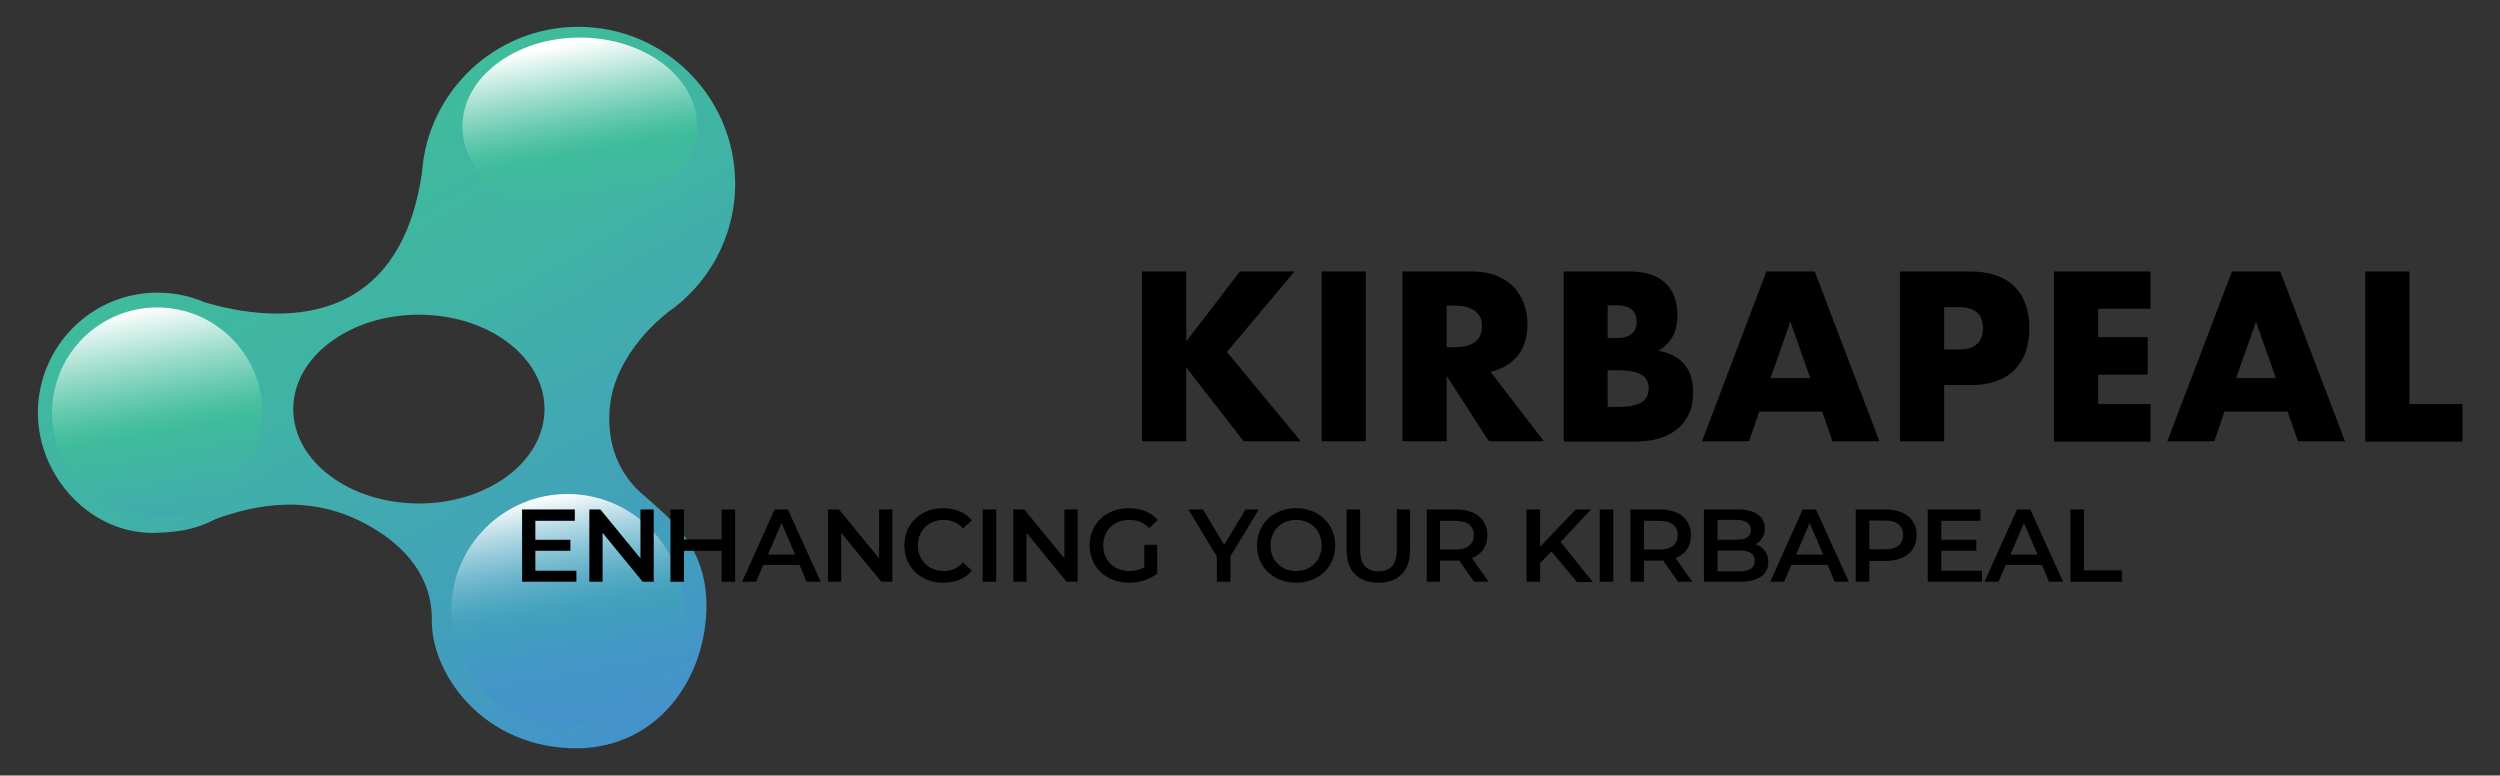 <?xml version="1.0" encoding="utf-8"?>
<!-- Generator: Adobe Illustrator 26.0.2, SVG Export Plug-In . SVG Version: 6.00 Build 0)  -->
<svg version="1.1" id="Layer_2" xmlns="http://www.w3.org/2000/svg" xmlns:xlink="http://www.w3.org/1999/xlink" x="0px" y="0px"
	 viewBox="0 0 792 245.7" style="enable-background:new 0 0 792 245.7;" xml:space="preserve">
<rect x="0" y="0" width="792" height="245.7" fill="#333333" stroke="none"/>
<style type="text/css">
	.st0{fill:url(#SVGID_1_);}
	.st1{fill:url(#SVGID_00000143618408310615542230000003807484623826439308_);}
	.st2{fill:url(#SVGID_00000044169286327010288640000001156506105025422487_);}
	.st3{fill:url(#SVGID_00000116914409204106493140000015244540321351009463_);}
</style>
<g>
	<g>
		<linearGradient id="SVGID_1_" gradientUnits="userSpaceOnUse" x1="97.647" y1="50.178" x2="202.528" y2="231.839">
			<stop  offset="0" style="stop-color:#3FBC9B"/>
			<stop  offset="0.321" style="stop-color:#40B2A6"/>
			<stop  offset="0.889" style="stop-color:#4398C4"/>
			<stop  offset="1" style="stop-color:#4492CB"/>
		</linearGradient>
		<path class="st0" d="M203.1,156.2c-8.6-7.8-10.8-18-9.9-27.3c1.7-17.4,17.8-29.5,18-29.6l0-0.1c13.1-8.9,21.7-24,21.7-41
			c0-27.4-22.2-49.7-49.7-49.7c-26.2,0-47.7,20.4-49.5,46.1c-2.7,18.7-10,31.7-21.7,38.7c-16.7,10-38.2,5.2-47.3,2.4
			c-4.5-1.9-9.5-3-14.8-3c-20.9,0-37.8,17-37.9,37.9c-0.1,20.3,16.8,39,37.7,38.2c7.4-0.3,12.3-1.1,18.7-4.4
			c11.7-4.2,30-8.7,49.3,2.6c10.2,5.9,19.3,15.5,19.1,29.5c-0.2,16.2,15.1,39.1,43.2,40.5c26.2,1.4,43-19.6,43.8-43.8
			C224.3,173.4,212.6,164.5,203.1,156.2z M132.7,159.5c-22,0-39.8-13.4-39.8-29.9c0-16.5,17.8-29.9,39.8-29.9
			c22,0,39.8,13.4,39.8,29.9C172.5,146.1,154.7,159.5,132.7,159.5z"/>
	</g>
	
		<linearGradient id="SVGID_00000007393983729555640560000018169125684836769162_" gradientUnits="userSpaceOnUse" x1="199.935" y1="132.057" x2="175.076" y2="-8.927">
		<stop  offset="0.203" style="stop-color:#42A4B6"/>
		<stop  offset="0.595" style="stop-color:#3FBC9B"/>
		<stop  offset="0.621" style="stop-color:#4AC0A1"/>
		<stop  offset="0.667" style="stop-color:#69CBB1"/>
		<stop  offset="0.728" style="stop-color:#9ADCCA"/>
		<stop  offset="0.801" style="stop-color:#DDF3ED"/>
		<stop  offset="0.836" style="stop-color:#FFFFFF"/>
	</linearGradient>
	
		<ellipse style="fill:url(#SVGID_00000007393983729555640560000018169125684836769162_);" cx="183.7" cy="40.1" rx="37.2" ry="28.2"/>
	
		<linearGradient id="SVGID_00000043434257235567253140000000893715722183853711_" gradientUnits="userSpaceOnUse" x1="55.58" y1="163.504" x2="44.007" y2="97.867">
		<stop  offset="0" style="stop-color:#41ABAE"/>
		<stop  offset="0.368" style="stop-color:#3FBA9D"/>
		<stop  offset="0.41" style="stop-color:#3FBC9B"/>
		<stop  offset="0.474" style="stop-color:#4AC0A1"/>
		<stop  offset="0.587" style="stop-color:#69CBB1"/>
		<stop  offset="0.737" style="stop-color:#9ADCCA"/>
		<stop  offset="0.916" style="stop-color:#DDF3ED"/>
		<stop  offset="1" style="stop-color:#FFFFFF"/>
	</linearGradient>
	<circle style="fill:url(#SVGID_00000043434257235567253140000000893715722183853711_);" cx="49.8" cy="130.7" r="33.3"/>
	
		<linearGradient id="SVGID_00000156571554391417445560000008501158156456066970_" gradientUnits="userSpaceOnUse" x1="186.226" y1="229.626" x2="173.427" y2="157.043">
		<stop  offset="0" style="stop-color:#4492CB"/>
		<stop  offset="0.258" style="stop-color:#4396C7"/>
		<stop  offset="0.482" style="stop-color:#41A0BD"/>
		<stop  offset="0.539" style="stop-color:#47A3BF"/>
		<stop  offset="0.618" style="stop-color:#59ACC5"/>
		<stop  offset="0.71" style="stop-color:#77BBD0"/>
		<stop  offset="0.812" style="stop-color:#A0CFDE"/>
		<stop  offset="0.92" style="stop-color:#D4E9F0"/>
		<stop  offset="1" style="stop-color:#FFFFFF"/>
	</linearGradient>
	<circle style="fill:url(#SVGID_00000156571554391417445560000008501158156456066970_);" cx="179.8" cy="193.3" r="36.8"/>
	<g>
		<path d="M375.8,108.2L392.8,86h17.3l-21.4,25.5l23.4,28.3H394l-18.2-23.4v23.4h-14V86h14V108.2z"/>
		<path d="M432.7,86v53.8h-14V86H432.7z"/>
		<path d="M489.1,139.8h-17.4l-13.4-20.7v20.7h-14V86h21.8c3,0,5.6,0.4,7.9,1.3c2.2,0.9,4.1,2.1,5.5,3.6c1.5,1.5,2.5,3.3,3.3,5.3
			c0.7,2,1.1,4.1,1.1,6.4c0,4.1-1,7.4-3,10c-2,2.5-4.9,4.3-8.7,5.2L489.1,139.8z M458.3,110h2.6c2.8,0,4.9-0.6,6.4-1.7
			c1.5-1.1,2.2-2.8,2.2-4.9s-0.7-3.8-2.2-4.9c-1.5-1.1-3.6-1.7-6.4-1.7h-2.6V110z"/>
		<path d="M495.3,86h20.9c5,0,8.7,1.2,11.3,3.6c2.6,2.4,3.9,5.8,3.9,10.3c0,2.7-0.5,5-1.5,6.7c-1,1.8-2.5,3.3-4.5,4.5
			c2,0.4,3.7,1,5.1,1.8c1.4,0.8,2.5,1.7,3.4,2.9c0.9,1.1,1.5,2.4,1.9,3.9c0.4,1.4,0.6,3,0.6,4.6c0,2.5-0.4,4.8-1.3,6.7
			c-0.9,2-2.1,3.6-3.7,4.9c-1.6,1.3-3.5,2.3-5.8,3c-2.3,0.7-4.9,1-7.7,1h-22.5V86z M509.3,107.1h2.6c4.4,0,6.6-1.7,6.6-5.2
			s-2.2-5.2-6.6-5.2h-2.6V107.1z M509.3,128.9h3.1c3.5,0,6-0.5,7.6-1.4c1.5-0.9,2.3-2.4,2.3-4.4c0-2-0.8-3.5-2.3-4.4
			c-1.5-0.9-4-1.4-7.6-1.4h-3.1V128.9z"/>
		<path d="M577.3,130.4h-20l-3.2,9.4h-14.9L559.6,86h15.3l20.5,53.8h-14.9L577.3,130.4z M573.5,119.8l-6.3-17.9l-6.3,17.9H573.5z"/>
		<path d="M615.9,139.8h-14V86h22.3c6,0,10.7,1.6,13.9,4.7c3.2,3.1,4.8,7.6,4.8,13.3s-1.6,10.1-4.8,13.3c-3.2,3.1-7.8,4.7-13.9,4.7
			h-8.3V139.8z M615.9,110.7h4.6c5.1,0,7.7-2.2,7.7-6.7c0-4.5-2.6-6.7-7.7-6.7h-4.6V110.7z"/>
		<path d="M681.3,97.8h-16.6v9h15.7v11.9h-15.7v9.3h16.6v11.9h-30.6V86h30.6V97.8z"/>
		<path d="M724.7,130.4h-20l-3.2,9.4h-14.9L707.1,86h15.3l20.5,53.8h-14.9L724.7,130.4z M721,119.8l-6.3-17.9l-6.3,17.9H721z"/>
		<path d="M763.3,86v42h16.8v11.9h-30.8V86H763.3z"/>
	</g>
	<g>
		<path d="M182.6,180.7v3.6h-17.2v-22.9h16.7v3.6h-12.5v6h11.1v3.5h-11.1v6.3H182.6z"/>
		<path d="M207.1,161.4v22.9h-3.5l-12.7-15.5v15.5h-4.2v-22.9h3.5l12.7,15.5v-15.5H207.1z"/>
		<path d="M232.9,161.4v22.9h-4.3v-9.8h-11.9v9.8h-4.3v-22.9h4.3v9.5h11.9v-9.5H232.9z"/>
		<path d="M253.3,179h-11.5l-2.3,5.3h-4.4l10.3-22.9h4.2l10.4,22.9h-4.5L253.3,179z M251.9,175.7l-4.3-10l-4.3,10H251.9z"/>
		<path d="M282.7,161.4v22.9h-3.5l-12.7-15.5v15.5h-4.2v-22.9h3.5l12.7,15.5v-15.5H282.7z"/>
		<path d="M286.5,172.8c0-6.9,5.2-11.8,12.3-11.8c3.7,0,6.9,1.3,9.1,3.8l-2.8,2.6c-1.7-1.8-3.7-2.7-6.1-2.7c-4.8,0-8.2,3.3-8.2,8.1
			c0,4.7,3.4,8.1,8.2,8.1c2.4,0,4.5-0.9,6.1-2.7l2.8,2.6c-2.1,2.5-5.3,3.8-9.1,3.8C291.7,184.6,286.5,179.7,286.5,172.8z"/>
		<path d="M311.3,161.4h4.3v22.9h-4.3V161.4z"/>
		<path d="M341.4,161.4v22.9h-3.5l-12.7-15.5v15.5H321v-22.9h3.5l12.7,15.5v-15.5H341.4z"/>
		<path d="M362.6,172.6h4v9.1c-2.4,1.9-5.7,2.9-9,2.9c-7.1,0-12.4-4.9-12.4-11.8c0-6.9,5.2-11.8,12.4-11.8c3.8,0,7,1.3,9.2,3.7
			l-2.7,2.6c-1.8-1.8-3.9-2.6-6.3-2.6c-4.9,0-8.3,3.3-8.3,8.1c0,4.7,3.4,8.1,8.3,8.1c1.6,0,3.2-0.3,4.7-1.2V172.6z"/>
		<path d="M389.8,176.2v8.1h-4.3v-8l-9-14.9h4.6l6.7,11.2l6.8-11.2h4.2L389.8,176.2z"/>
		<path d="M398.2,172.8c0-6.8,5.2-11.8,12.4-11.8s12.4,5,12.4,11.8c0,6.8-5.2,11.8-12.4,11.8S398.2,179.6,398.2,172.8z M418.7,172.8
			c0-4.7-3.4-8.1-8.1-8.1s-8.1,3.4-8.1,8.1c0,4.7,3.4,8.1,8.1,8.1S418.7,177.5,418.7,172.8z"/>
		<path d="M426.6,174.3v-12.9h4.3v12.8c0,4.7,2.1,6.8,5.8,6.8s5.8-2,5.8-6.8v-12.8h4.2v12.9c0,6.7-3.8,10.3-10,10.3
			C430.4,184.6,426.6,181,426.6,174.3z"/>
		<path d="M467,184.3l-4.7-6.7c-0.3,0-0.6,0-0.9,0h-5.2v6.7H452v-22.9h9.4c6,0,9.8,3.1,9.8,8.2c0,3.5-1.8,6-4.9,7.2l5.3,7.5H467z
			 M461.2,165h-5v9.1h5c3.7,0,5.7-1.7,5.7-4.6C466.9,166.7,464.9,165,461.2,165z"/>
		<path d="M491.5,174.7l-3.6,3.7v5.9h-4.3v-22.9h4.3v11.8l11.3-11.8h4.8l-9.6,10.3l10.2,12.7h-5L491.5,174.7z"/>
		<path d="M506.8,161.4h4.3v22.9h-4.3V161.4z"/>
		<path d="M531.6,184.3l-4.7-6.7c-0.3,0-0.6,0-0.9,0h-5.2v6.7h-4.3v-22.9h9.4c6,0,9.8,3.1,9.8,8.2c0,3.5-1.8,6-4.9,7.2l5.3,7.5
			H531.6z M525.8,165h-5v9.1h5c3.7,0,5.7-1.7,5.7-4.6C531.5,166.7,529.5,165,525.8,165z"/>
		<path d="M560.2,178.1c0,3.9-3.1,6.2-9,6.2h-11.4v-22.9h10.8c5.5,0,8.5,2.3,8.5,6c0,2.4-1.2,4.1-3,5
			C558.5,173.2,560.2,175.1,560.2,178.1z M544.1,164.7v6.3h6c3,0,4.6-1,4.6-3.1c0-2.1-1.7-3.2-4.6-3.2H544.1z M555.9,177.7
			c0-2.3-1.7-3.3-4.9-3.3h-6.9v6.6h6.9C554.2,181,555.9,180,555.9,177.7z"/>
		<path d="M579,179h-11.5l-2.3,5.3h-4.4l10.3-22.9h4.2l10.4,22.9h-4.5L579,179z M577.6,175.7l-4.3-10l-4.3,10H577.6z"/>
		<path d="M607.2,169.5c0,5-3.7,8.2-9.8,8.2h-5.2v6.6h-4.3v-22.9h9.4C603.4,161.4,607.2,164.5,607.2,169.5z M602.9,169.5
			c0-2.9-1.9-4.6-5.7-4.6h-5v9.1h5C600.9,174.1,602.9,172.4,602.9,169.5z"/>
		<path d="M627.9,180.7v3.6h-17.2v-22.9h16.7v3.6H615v6h11.1v3.5H615v6.3H627.9z"/>
		<path d="M646.9,179h-11.5l-2.3,5.3h-4.4l10.3-22.9h4.2l10.4,22.9h-4.5L646.9,179z M645.5,175.7l-4.3-10l-4.3,10H645.5z"/>
		<path d="M655.9,161.4h4.3v19.3h12v3.6h-16.3V161.4z"/>
	</g>
</g>
</svg>

